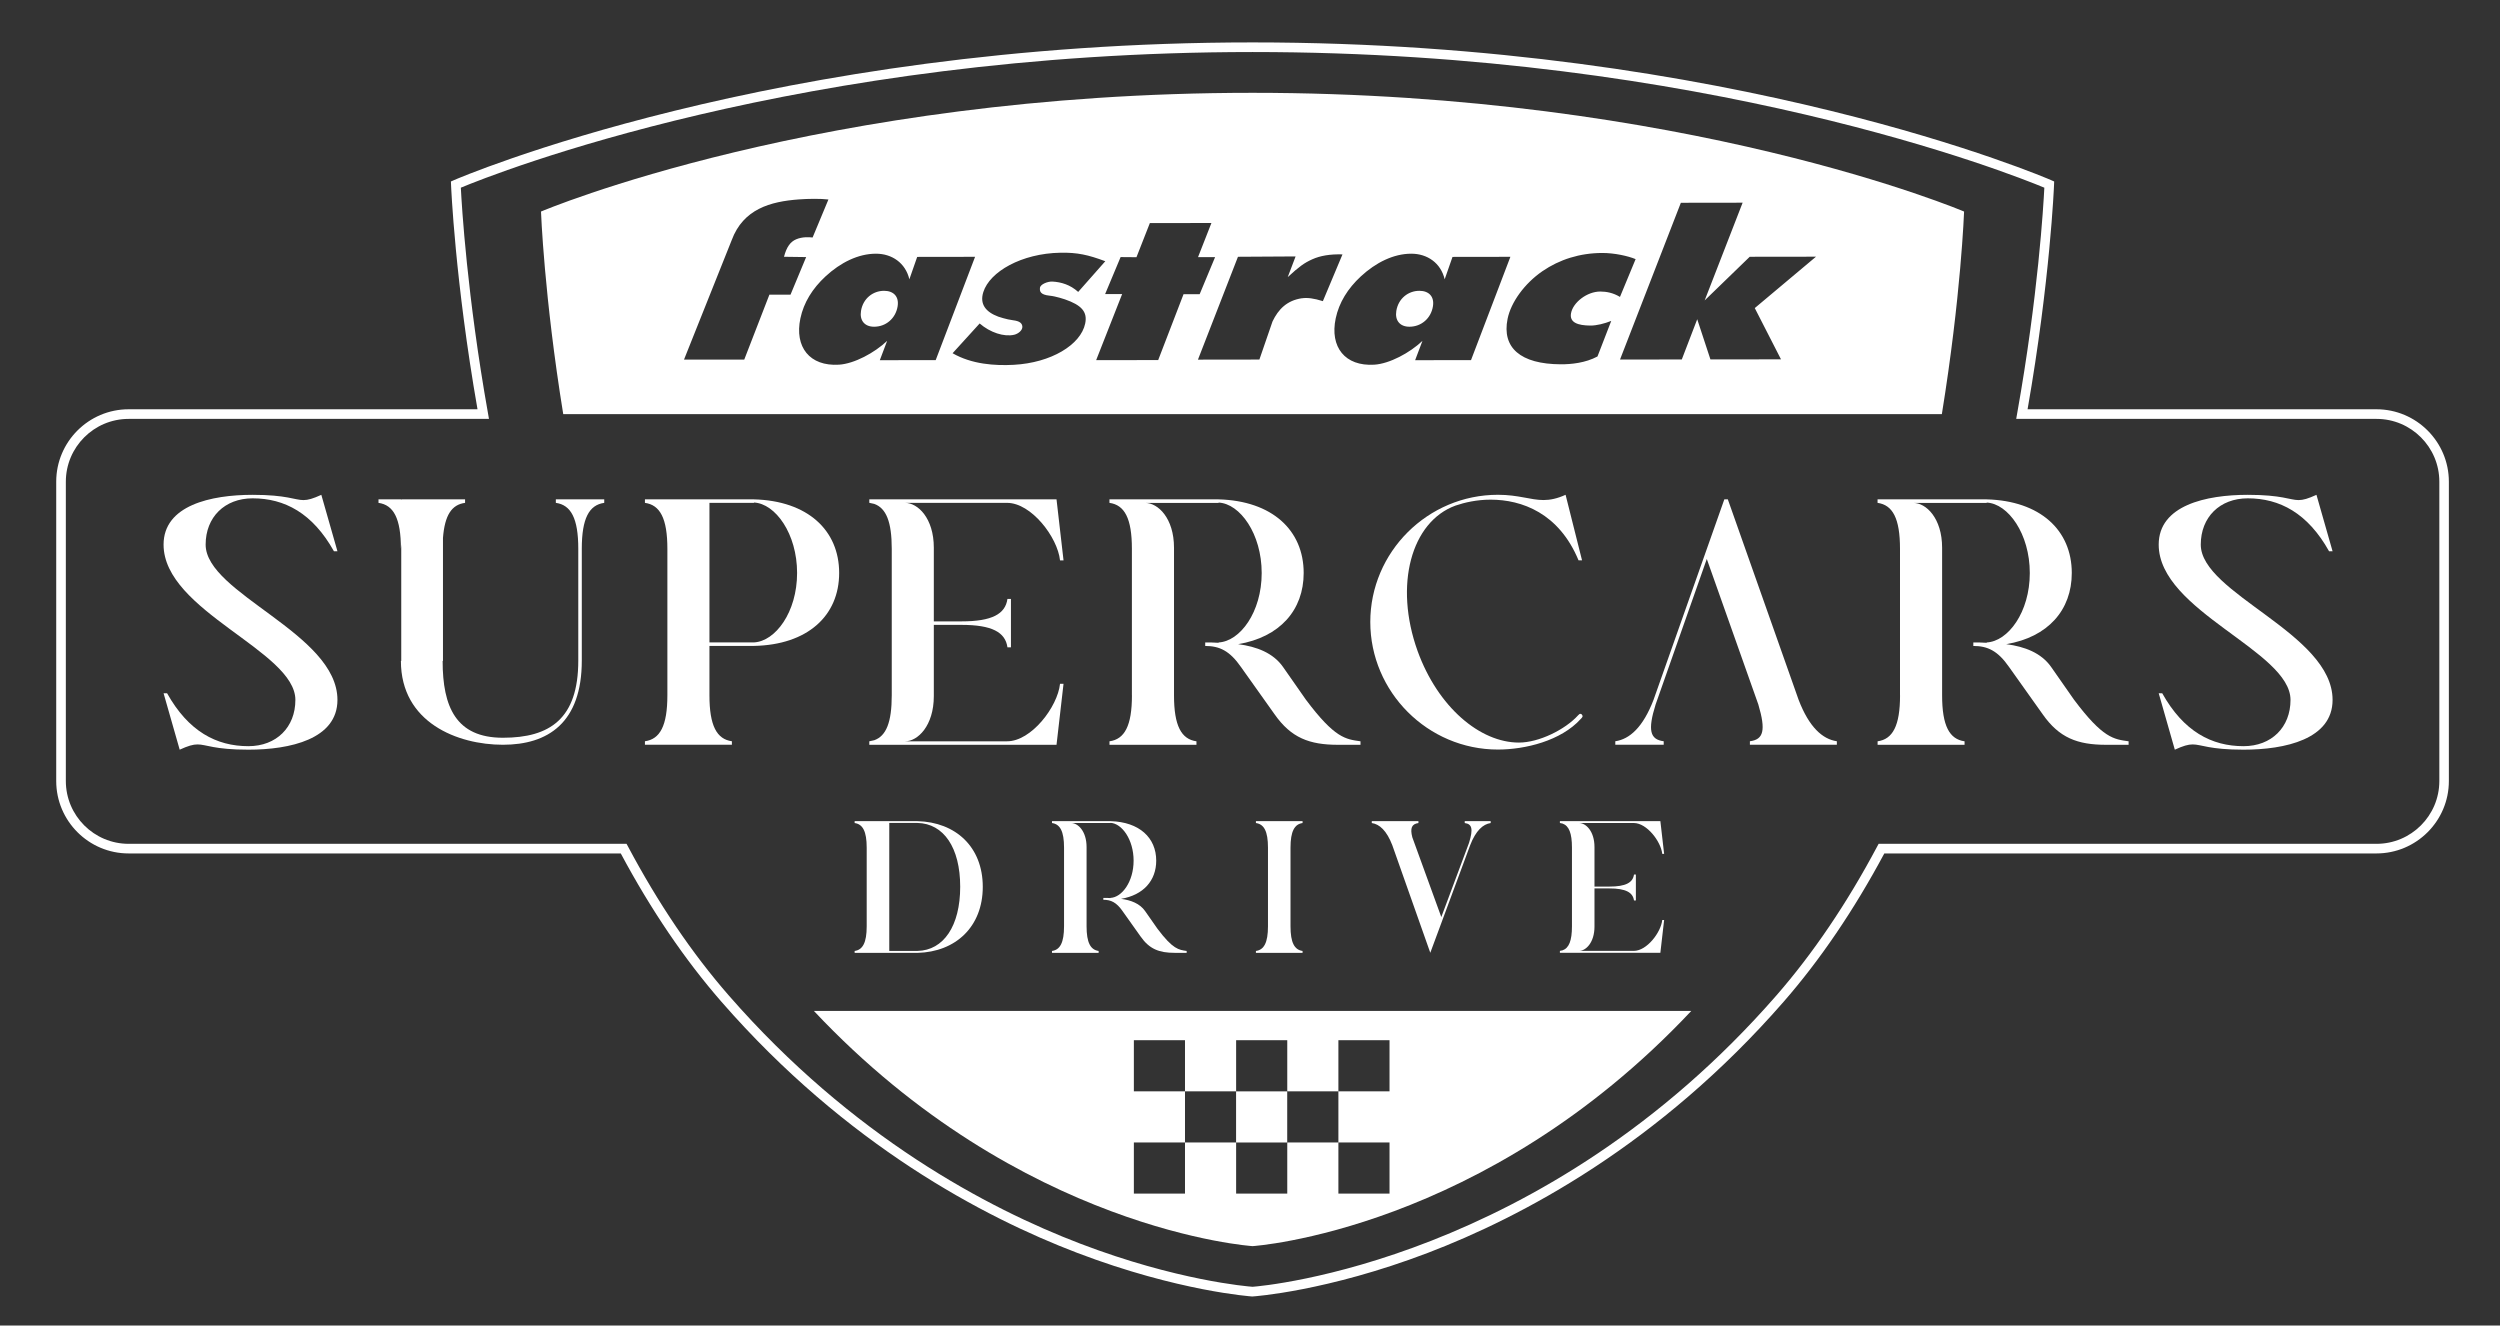 <svg xmlns="http://www.w3.org/2000/svg" id="Layer_2" data-name="Layer 2" viewBox="0 0 584.75 310.05"><rect x="0" y="0" width="584.75" height="310.05" fill="#333333" stroke="none"/><defs><style>      .cls-1 {        fill: #fff;        stroke-width: 0px;      }    </style></defs><g><path class="cls-1" d="M39.08,162.15c5,8.94,11.56,12.38,19.02,12.38,6.56,0,10.99-4.43,10.99-10.82,0-11.48-30.83-20.75-30.83-36.33,0-9.18,11.07-11.64,20.83-11.64,8.04,0,9.84,1.23,11.89,1.23,1.07,0,2.21-.33,4.18-1.23l3.77,13.2h-.82c-5-8.94-11.56-12.38-19.02-12.38-6.56,0-10.99,4.43-10.99,10.82,0,11.48,30.83,20.75,30.83,36.33,0,9.18-11.07,11.64-20.83,11.64-8.04,0-9.84-1.23-11.89-1.23-1.07,0-2.21.33-4.18,1.23l-3.77-13.2h.82Z"></path><path class="cls-1" d="M88.53,117.62v-.82h5.25l.08.16v-.16h14.92v.82c-3.12.41-4.76,2.87-5.17,8.2v28.78h-.08c0,10.74,3.12,17.96,14.1,17.96s17.63-4.43,17.63-18.04v-26.16c0-7.13-1.72-10.25-5.25-10.74v-.82h11.32v.82c-3.53.49-5.25,3.61-5.25,10.74v26.16c0,14.51-7.87,19.68-18.45,19.68s-23.86-5.17-23.86-19.6h.08v-27.31l-.08,1.07c0-7.13-1.72-10.25-5.25-10.74Z"></path><path class="cls-1" d="M156.1,162.64v-34.28c0-7.13-1.72-10.25-5.25-10.74v-.82h25.5c12.55.33,19.93,7.22,19.93,17.22s-7.38,16.81-19.93,17.06h-10.41v11.56c0,7.13,1.72,10.25,5.25,10.74v.82h-20.34v-.82c3.53-.49,5.25-3.61,5.25-10.74ZM165.94,117.62v32.64h10.41c5-.25,10.09-7.05,10.09-16.24s-5.08-16.24-10.09-16.48v.08h-10.41Z"></path><path class="cls-1" d="M203.33,116.8h43.79l1.64,14.27h-.82c-.57-5.41-6.72-13.45-12.38-13.45h-23.86c2.95,0,6.72,3.53,6.72,10.5v17.22h6.48c7.13,0,10.25-1.72,10.74-5.25h.82v11.32h-.82c-.49-3.53-3.61-5.25-10.74-5.25h-6.48v16.65c0,6.97-3.77,10.58-6.72,10.58h23.86c5.66,0,11.81-8.04,12.38-13.45h.82l-1.64,14.27h-43.79v-.82c.41-.08.82-.16,1.15-.25,2.79-.98,4.1-4.18,4.1-10.5v-34.28c0-6.31-1.31-9.51-4.1-10.5-.33-.08-.74-.16-1.15-.25v-.82Z"></path><path class="cls-1" d="M264.75,162.64v-34.28c0-7.13-1.72-10.25-5.25-10.74v-.82h25.5c12.55.33,19.93,7.22,19.93,17.22,0,8.69-5.58,15.01-15.33,16.65,4.35.57,8.2,2.05,10.5,5.33l5.33,7.63c6.81,9.1,9.35,9.27,12.79,9.76v.82h-5.25c-6.72,0-10.99-1.64-14.84-7.13l-7.87-11.07c-2.62-3.77-5-4.92-8.36-4.92v-.82c1.07,0,2.05,0,3.12.08v-.08c5-.25,10.09-7.05,10.09-16.24s-5.08-16.24-10.09-16.48v.08h-17.14c2.95,0,6.72,3.53,6.72,10.5v34.52c0,7.13,1.72,10.25,5.25,10.74v.82h-20.34v-.82c3.53-.49,5.25-3.61,5.25-10.74Z"></path><path class="cls-1" d="M320.51,145.5c0-16.4,13.45-29.77,29.85-29.77,4.84,0,7.63,1.23,10.66,1.23,1.56,0,3.2-.33,5.17-1.23l3.85,15.33h-.82c-4.59-11.07-13.28-14.19-20.58-14.19-3.2,0-6.07.66-8.2,1.39-10.33,3.77-14.43,18.53-8.86,34.03,4.76,13.12,14.6,21.4,23.7,21.4,4.67,0,10.82-3.03,13.86-6.4.16-.16.33-.33.49-.33s.33.08.41.25c.25.33.16.49-.33.98-4.59,5.08-12.96,7.13-19.35,7.13-16.4,0-29.85-13.45-29.85-29.85Z"></path><path class="cls-1" d="M377.82,173.38c3.36-.49,6.48-3.28,8.94-9.68l16.56-46.9h.82l16.56,46.9c2.46,6.4,5.58,9.18,8.94,9.68v.82h-20.34v-.82c3.2-.41,3.77-2.54,1.97-8.61l-12.05-34.03-11.97,34.03c-1.89,6.07-1.31,8.2,1.89,8.61v.82h-11.32v-.82Z"></path><path class="cls-1" d="M444.41,162.64v-34.28c0-7.13-1.72-10.25-5.25-10.74v-.82h25.5c12.55.33,19.93,7.22,19.93,17.22,0,8.69-5.58,15.01-15.33,16.65,4.35.57,8.2,2.05,10.5,5.33l5.33,7.63c6.81,9.1,9.35,9.27,12.79,9.76v.82h-5.25c-6.72,0-10.99-1.64-14.84-7.13l-7.87-11.07c-2.62-3.77-5-4.92-8.36-4.92v-.82c1.07,0,2.05,0,3.12.08v-.08c5-.25,10.09-7.05,10.09-16.24s-5.08-16.24-10.09-16.48v.08h-17.14c2.95,0,6.72,3.53,6.72,10.5v34.52c0,7.13,1.72,10.25,5.25,10.74v.82h-20.34v-.82c3.53-.49,5.25-3.61,5.25-10.74Z"></path><path class="cls-1" d="M505.74,162.15c5,8.94,11.56,12.38,19.02,12.38,6.56,0,10.99-4.43,10.99-10.82,0-11.48-30.83-20.75-30.83-36.33,0-9.18,11.07-11.64,20.83-11.64,8.04,0,9.84,1.23,11.89,1.23,1.07,0,2.21-.33,4.18-1.23l3.77,13.2h-.82c-5-8.94-11.56-12.38-19.02-12.38-6.56,0-10.99,4.43-10.99,10.82,0,11.48,30.83,20.75,30.83,36.33,0,9.18-11.07,11.64-20.83,11.64-8.04,0-9.84-1.23-11.89-1.23-1.07,0-2.21.33-4.18,1.23l-3.77-13.2h.82Z"></path></g><g><path class="cls-1" d="M199.9,222.43c1.89-.26,2.82-1.94,2.82-5.77v-18.39c0-3.83-.92-5.5-2.82-5.76v-.44h14.7c8.89.22,15.27,5.99,15.27,15.36s-6.38,15.23-15.27,15.45h-14.7v-.44ZM208,192.5v29.92h6.6c6.12-.13,9.99-5.85,9.99-15.01s-3.87-14.79-9.99-14.92h-6.6Z"></path><path class="cls-1" d="M248.88,216.66v-18.39c0-3.83-.92-5.5-2.82-5.76v-.44h13.69c6.73.18,10.69,3.87,10.69,9.24,0,4.66-2.99,8.05-8.23,8.93,2.33.31,4.4,1.1,5.63,2.86l2.86,4.09c3.65,4.88,5.02,4.97,6.86,5.24v.44h-2.82c-3.61,0-5.9-.88-7.96-3.83l-4.22-5.94c-1.41-2.02-2.68-2.64-4.49-2.64v-.44c.57,0,1.1,0,1.67.04v-.04c2.68-.13,5.41-3.78,5.41-8.71s-2.73-8.71-5.41-8.85v.04h-9.2c1.58,0,3.61,1.89,3.61,5.63v18.53c0,3.83.92,5.5,2.82,5.77v.44h-10.91v-.44c1.89-.26,2.82-1.94,2.82-5.77Z"></path><path class="cls-1" d="M293.76,222.43c1.89-.26,2.82-1.94,2.82-5.77v-18.39c0-3.83-.92-5.5-2.82-5.76v-.44h10.91v.44c-1.89.26-2.82,1.94-2.82,5.76v18.39c0,3.83.92,5.5,2.82,5.77v.44h-10.91v-.44Z"></path><path class="cls-1" d="M334.55,222.87l-8.89-25.17c-1.32-3.43-2.99-4.93-4.8-5.19v-.44h10.91v.44c-1.58.22-1.98,1.19-1.43,3.33l6.78,18.66,6.49-17.37c1.01-3.26.7-4.4-1.01-4.62v-.44h6.07v.44c-1.8.26-3.48,1.76-4.8,5.19l-9.33,25.17Z"></path><path class="cls-1" d="M364.86,192.06h23.5l.88,7.66h-.44c-.31-2.9-3.61-7.22-6.65-7.22h-12.81c1.58,0,3.61,1.89,3.61,5.63v9.24h3.48c3.83,0,5.5-.92,5.76-2.82h.44v6.07h-.44c-.26-1.89-1.94-2.82-5.76-2.82h-3.48v8.93c0,3.74-2.02,5.68-3.61,5.68h12.81c3.04,0,6.34-4.31,6.65-7.22h.44l-.88,7.66h-23.5v-.44c.22-.04.44-.09.62-.13,1.5-.53,2.2-2.24,2.2-5.63v-18.39c0-3.39-.7-5.1-2.2-5.63-.18-.04-.4-.09-.62-.13v-.44Z"></path></g><path class="cls-1" d="M292.97,303.25h-.07c-.17-.02-17.25-1.17-40.95-10.21-21.85-8.33-54.02-25.28-83.16-58.68-8.59-9.84-16.52-21.52-23.59-34.74H30.09c-9.34,0-16.94-7.6-16.94-16.94v-70.01c0-9.34,7.6-16.94,16.94-16.94h81.6c-5.28-30.14-6.18-52.3-6.19-52.52l-.03-.76.7-.31c.73-.32,74.65-32.22,186.8-32.22s186.07,31.89,186.8,32.22l.7.31-.03.76c0,.22-.91,22.38-6.19,52.52h81.6c9.34,0,16.94,7.6,16.94,16.94v70.01c0,9.34-7.6,16.94-16.94,16.94h-115.11c-7.07,13.21-15,24.9-23.59,34.74-29.14,33.4-61.31,50.34-83.16,58.68-23.7,9.04-40.78,10.19-40.95,10.2h-.07ZM30.09,97.98c-8.1,0-14.69,6.59-14.69,14.69v70.01c0,8.1,6.59,14.69,14.69,14.69h116.46l.32.59c7.07,13.31,15.01,25.05,23.62,34.91,28.81,33.01,60.59,49.77,82.18,58.02,22.63,8.65,39.1,10,40.31,10.09,2.52-.19,68.14-5.83,122.49-68.11,8.6-9.86,16.55-21.6,23.62-34.91l.32-.59h116.46c8.1,0,14.69-6.59,14.69-14.69v-70.01c0-8.1-6.59-14.69-14.69-14.69h-84.28l.23-1.32c4.9-27.48,6.14-48.54,6.35-52.76-7.81-3.25-79.38-31.73-185.19-31.73s-177.39,28.48-185.19,31.73c.21,4.22,1.46,25.28,6.35,52.76l.23,1.32H30.09Z"></path><g><rect class="cls-1" x="289.12" y="255.27" width="11.96" height="11.96"></rect><path class="cls-1" d="M190.36,236.45c48.41,51.51,102.62,55.02,102.62,55.02,0,0,54.21-3.51,102.62-55.02h-205.24ZM325.01,255.27h-11.96v11.96h11.96v11.96h-11.96v-11.96h-11.96v11.96h-11.96v-11.96h-11.96v11.96h-11.96v-11.96h11.96v-11.96h-11.96v-11.96h11.96v11.96h11.96v-11.96h11.96v11.96h11.96v-11.96h11.96v11.96Z"></path></g><path class="cls-1" d="M206.78,68.02c-2.56,0-4.91,1.76-5.39,4.69-.37,2.25.85,3.72,3.07,3.71,2.76,0,5.03-1.95,5.49-4.75.38-2.31-.95-3.65-3.17-3.65Z"></path><g><path class="cls-1" d="M331.99,68.02c-2.56,0-4.91,1.76-5.39,4.69-.37,2.25.85,3.72,3.07,3.71,2.76,0,5.03-1.95,5.49-4.75.38-2.31-.95-3.65-3.17-3.65Z"></path><path class="cls-1" d="M292.97,21.71c-101.11,0-166.43,27.77-166.43,27.77,0,0,.72,19.79,5.2,47.38h322.46c4.48-27.59,5.2-47.38,5.2-47.38,0,0-65.32-27.77-166.43-27.77ZM179.96,68.93l-5.88,15.18h-14.09s11.16-27.95,11.16-27.95c2.7-7.28,9.07-9.03,15.72-9.52,2.21-.16,5.01-.2,6.9.02l-3.7,8.89c-.86-.09-2.39-.19-3.84.42-1.37.58-2.26,1.82-2.85,4.09l5.18.07-3.66,8.8h-4.95ZM205.79,84.25l1.71-4.52c-2.95,2.8-7.7,5.35-11.26,5.57-6.86.43-10.44-4.14-9.03-10.83.78-3.69,2.81-6.98,5.89-9.83,3.5-3.23,7.64-5.3,11.79-5.3,3.74,0,6.9,2.16,7.81,5.99l1.83-5.24,13.54-.02-9.21,24.16-13.08.02ZM253.83,75.66c-1.04,5.01-8.01,9.2-16.71,9.67-4.4.24-9.83-.12-14.31-2.71l6.33-6.96c2.46,2.13,5.72,3.19,8.08,2.64.97-.23,1.99-1.07,1.91-1.93-.07-.76-.61-1.27-2.16-1.46-1.56-.18-3.48-.85-3.48-.85-2.91-1.09-4.39-2.9-3.49-5.75,1.51-4.76,8.94-9.04,18.04-9.2,3.96-.07,6.47.49,10.49,1.99l-6.34,7.18c-1.87-1.69-3.98-2.3-5.99-2.42-1.11-.07-2.86.62-2.95,1.46-.08.75,0,1.62,2.27,1.84,1.46.14,3.57.86,3.57.86,3.85,1.34,5.31,2.89,4.74,5.64ZM270.91,84.22l-14.52.02,6.08-15.46h-3.98s3.62-8.65,3.62-8.65l3.71.03,3.13-7.98,14.4-.02-3.13,7.98h3.99s-3.61,8.67-3.61,8.67h-3.77s-5.93,15.41-5.93,15.41ZM304.51,69.76c-3.51.52-5.51,2.59-6.87,5.43l-3.07,8.91-14.37.02,9.36-24.06,13.48-.08-1.84,4.84c2.68-2.47,3.86-3.32,5.72-4.16,1.87-.85,4.16-1.24,7.09-1.16l-4.59,10.94c-2.12-.67-3.64-.86-4.91-.67ZM331,84.25l1.71-4.52c-2.95,2.8-7.7,5.35-11.26,5.57-6.86.43-10.44-4.14-9.03-10.83.78-3.69,2.81-6.98,5.89-9.83,3.5-3.23,7.64-5.3,11.79-5.3,3.74,0,6.9,2.16,7.81,5.99l1.83-5.24,13.54-.02-9.21,24.16-13.08.02ZM371.95,76.15c1.46.02,3.35-.46,4.92-1.09l-3.22,8.32c-2.83,1.52-6.18,1.84-8.58,1.83-9.49-.04-13.8-3.92-12.45-10.62.78-3.88,3.96-8.27,8.14-11.15,4.01-2.75,8.76-4.26,14.02-4.27,2.86,0,6.01.7,7.79,1.44l-3.66,8.84c-1.58-.96-3.16-1.26-4.61-1.26-3.09,0-6.38,2.54-6.84,5.09-.4,2.21,1.68,2.84,4.48,2.87ZM416.57,84.05l-16.5.02-3.09-9.4-3.61,9.41-14.45.02,14.23-36.67,14.45-.02-8.88,22.86,10.54-10.21,15.5-.02-14.32,12.02,6.14,12Z"></path></g></svg>